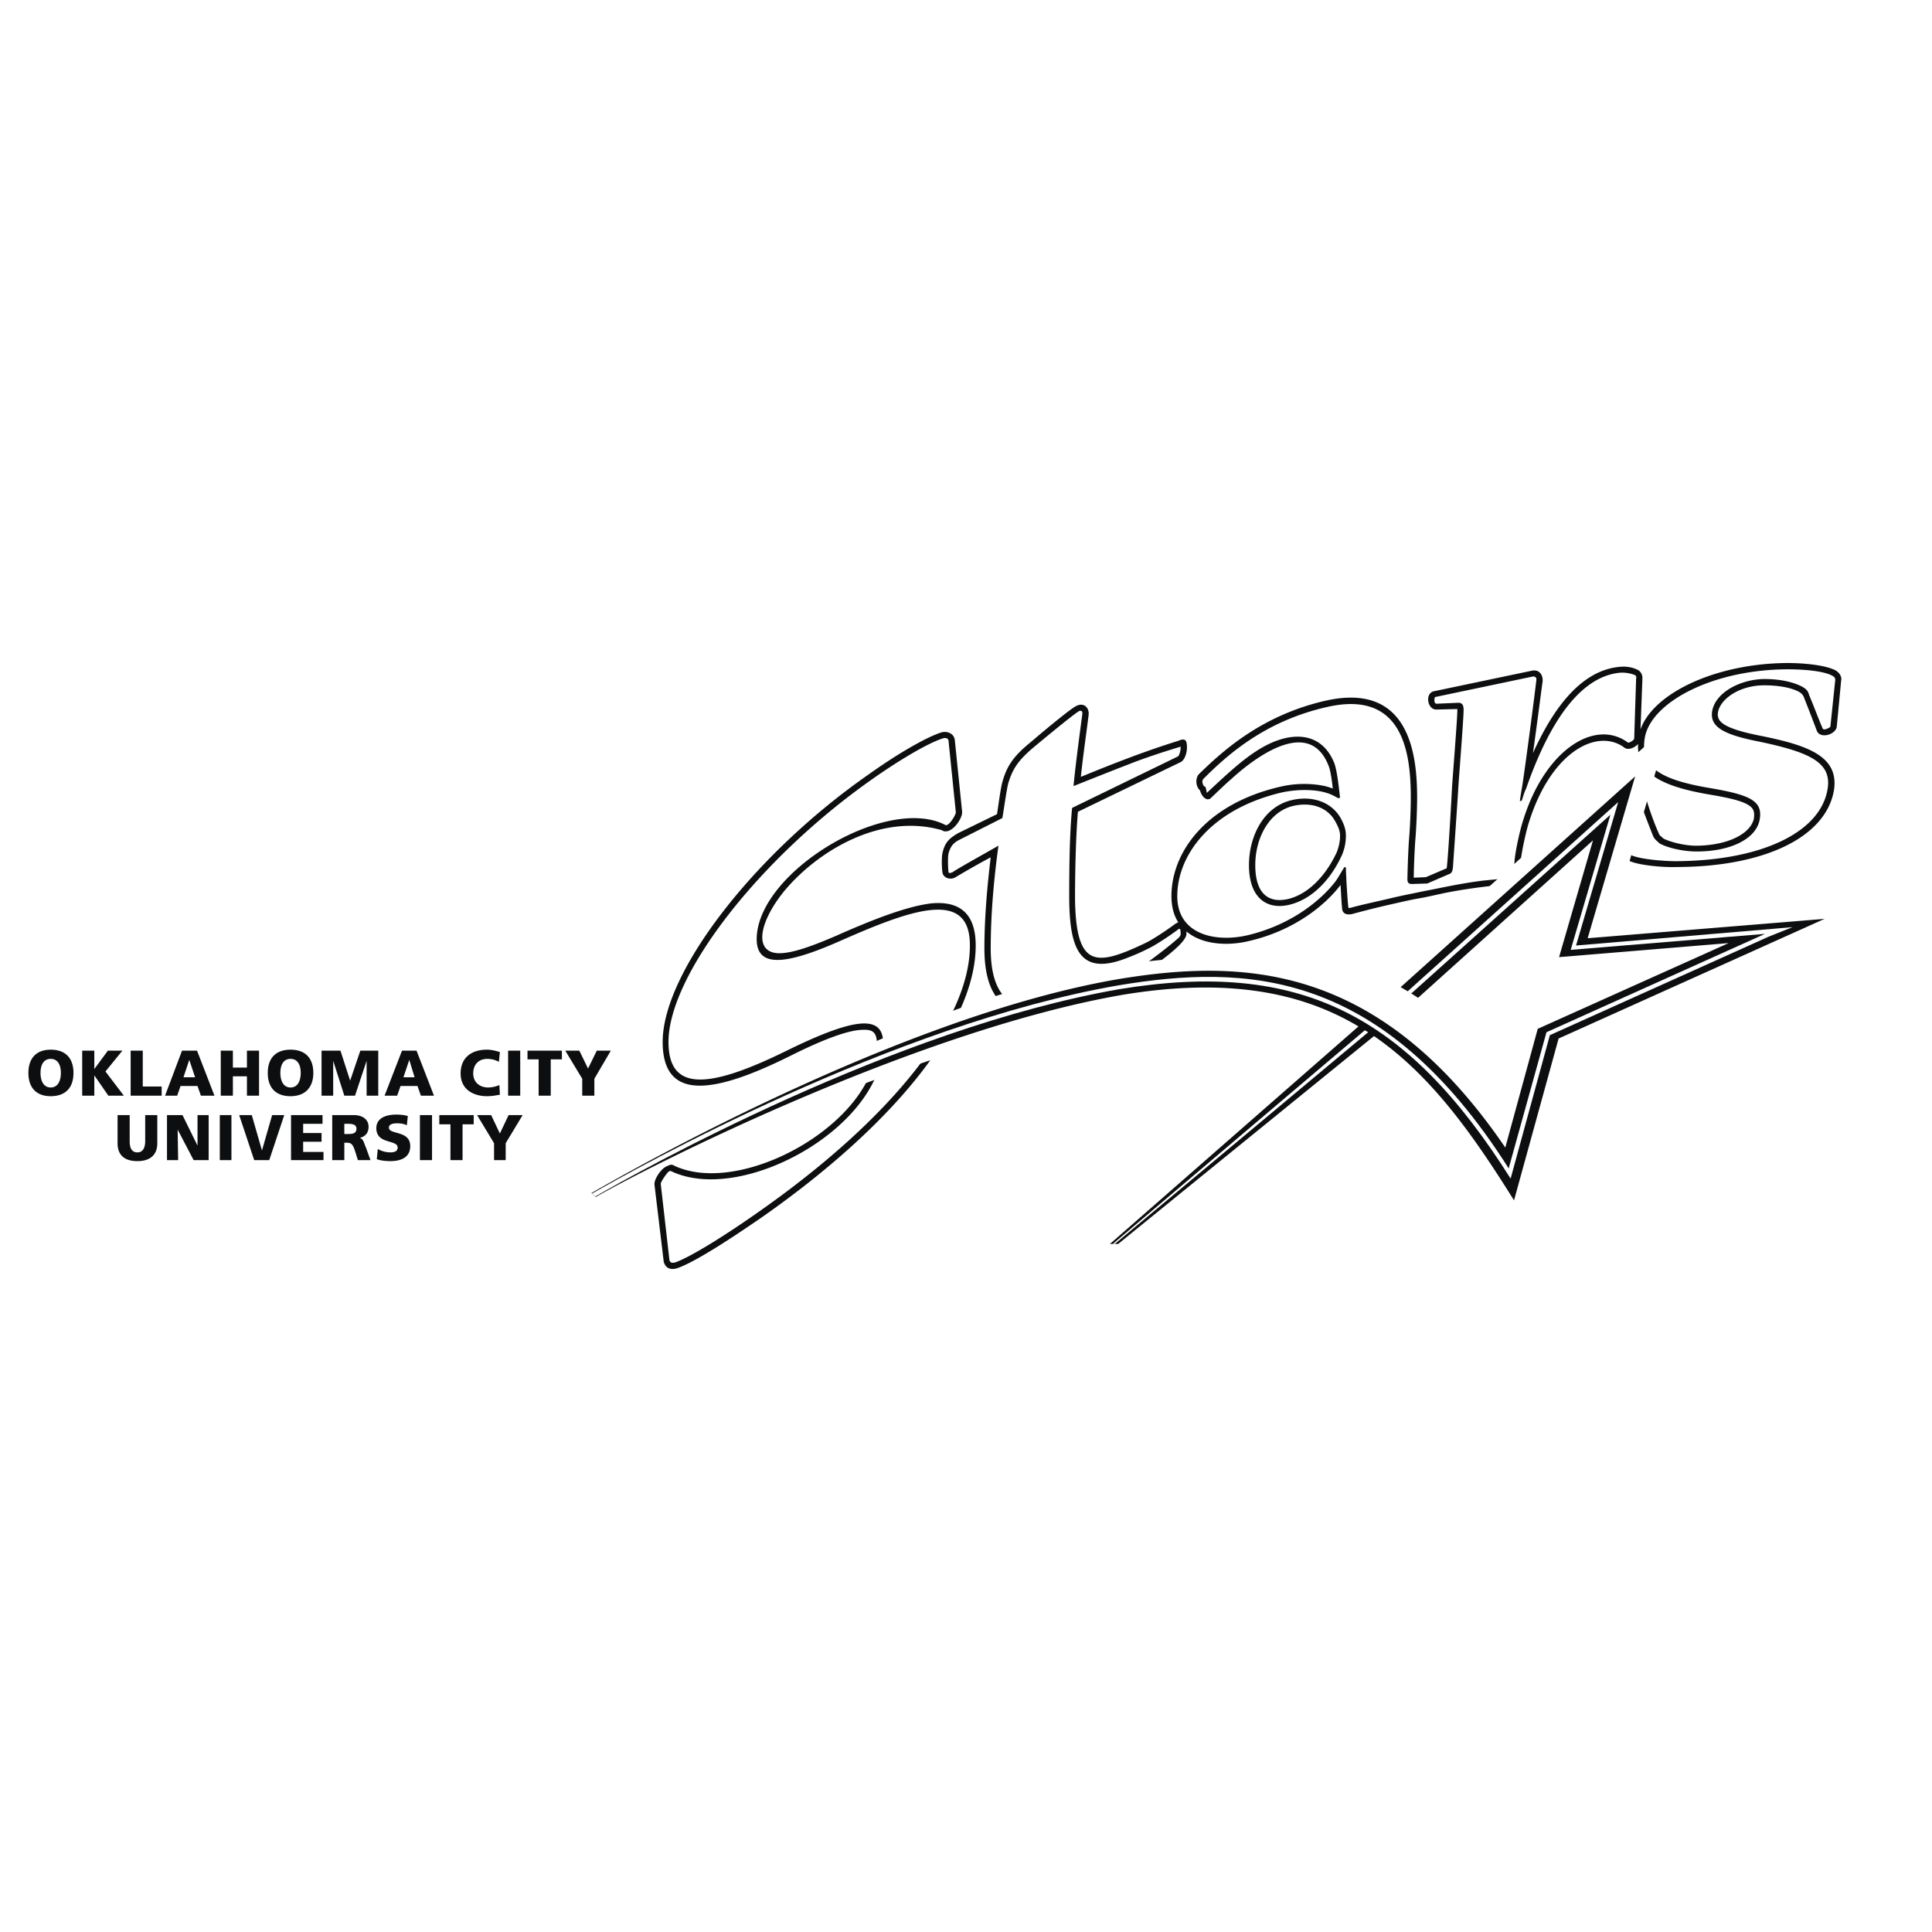 <svg xmlns="http://www.w3.org/2000/svg" width="2500" height="2500" viewBox="0 0 192.756 192.756"><g fill-rule="evenodd" clip-rule="evenodd"><path fill="#fff" d="M0 0h192.756v192.756H0V0z"/><path d="M15.694 111.254h-1.208v2.609c0 .58-.193 1.111-.773 1.111-.628 0-.774-.531-.774-1.111v-2.609H11.73v2.803c0 1.258.773 1.789 1.982 1.789 1.16 0 1.982-.531 1.982-1.789v-2.803zM16.661 115.748h1.112l-.049-3.045 1.596 3.045h1.498v-4.494h-1.111v3.045l-1.499-3.045h-1.547v4.494zM21.93 115.748h1.16v-4.494h-1.16v4.494zM25.363 115.748h1.498l1.499-4.494h-1.209l-1.015 3.527-1.015-3.527h-1.257l1.499 4.494zM29.037 115.748h3.238v-.82h-2.03v-1.016h1.837v-.871h-1.837v-.918h1.934v-.869h-3.142v4.494zM33.146 115.748h1.208v-1.74h.242c.483 0 .628.193.87.967l.241.773h1.257l-.435-1.207c-.242-.533-.242-.871-.629-1.016.581-.145.871-.531.871-1.111 0-.775-.677-1.16-1.45-1.16h-2.176v4.494h.001zm1.208-3.625h.339c.435 0 .87.049.87.484 0 .531-.483.531-.87.531h-.339v-1.015zM37.593 115.652c.387.145.918.193 1.354.193 1.015 0 1.982-.338 1.982-1.498 0-1.596-2.127-1.113-2.127-1.838 0-.387.483-.436.822-.436s.677.049.967.193l.097-.918c-.29-.096-.725-.145-1.16-.145-.918 0-1.982.289-1.982 1.354 0 1.643 2.127 1.111 2.127 1.934 0 .387-.338.482-.725.482a2.56 2.56 0 0 1-1.257-.338l-.098 1.017zM41.896 115.748h1.208v-4.494h-1.208v4.494zM44.941 115.748h1.209v-3.576h1.112v-.918H43.83v.918h1.111v3.576zM49.292 115.748h1.161v-1.691l1.691-2.803h-1.401l-.87 1.836-.871-1.836H47.6l1.692 2.803v1.691zM2.834 107.047c0 1.451.774 2.32 2.224 2.32 1.499 0 2.272-.869 2.272-2.32 0-1.449-.773-2.32-2.272-2.32-1.45 0-2.224.871-2.224 2.32zm1.209 0c0-.773.29-1.402 1.015-1.402s1.015.629 1.015 1.402-.29 1.451-1.015 1.451-1.015-.678-1.015-1.451zM8.201 109.318H9.41v-2.029l1.402 2.029h1.546l-1.837-2.416 1.692-2.078h-1.45L9.41 106.66v-1.836H8.201v4.494zM13.035 109.318h3.094v-.918h-1.885v-3.576h-1.209v4.494zM16.467 109.318h1.209l.338-.967h1.692l.338.967h1.354l-1.74-4.494H18.16l-1.693 4.494zm2.998-1.836h-1.161l.58-1.74.581 1.74zM22.027 109.318h1.208v-1.933h1.402v1.933h1.209v-4.494h-1.209v1.692h-1.402v-1.692h-1.208v4.494zM26.716 107.047c0 1.451.773 2.32 2.272 2.32 1.45 0 2.272-.869 2.272-2.32 0-1.449-.773-2.32-2.272-2.32s-2.272.871-2.272 2.32zm1.257 0c0-.773.29-1.402 1.015-1.402s1.015.629 1.015 1.402-.29 1.451-1.015 1.451-1.015-.678-1.015-1.451zM32.082 109.318h1.16v-3.48l1.112 3.48h1.064l1.16-3.48v3.48h1.16v-4.494H35.95l-1.016 2.996-.967-2.996h-1.885v4.494zM38.367 109.318h1.257l.338-.967h1.692l.339.967h1.305l-1.74-4.494h-1.45l-1.741 4.494zm2.997-1.836h-1.112l.581-1.74.531 1.74zM49.824 108.256a2.866 2.866 0 0 1-1.112.242c-.87 0-1.499-.533-1.499-1.402 0-.871.532-1.451 1.402-1.451.435 0 .774.098 1.161.291l.097-.967c-.436-.145-.871-.242-1.306-.242-1.499 0-2.61.773-2.61 2.369 0 1.691 1.402 2.271 2.61 2.271.58 0 .967-.096 1.306-.145l-.049-.966zM50.694 109.318h1.209v-4.494h-1.209v4.494zM53.74 109.318h1.208v-3.625h1.112v-.869h-3.432v.869h1.112v3.625zM58.09 109.318h1.209v-1.691l1.644-2.803h-1.402l-.871 1.787-.87-1.787h-1.402l1.692 2.803v1.691zM92.946 90.127c2.707-.242 4.4.918 4.4 4.206 0 7.831-8.171 17.888-21.272 27.071-3.432 2.369-6.816 4.545-8.508 5.125-.628.193-1.16.049-1.354-.676v-.049l-.918-7.639v-.049c0-.676 1.209-2.369 2.03-1.789 6.72 3.096 19.869-4.254 20.159-11.988.048-1.209-.29-1.643-1.354-1.596-1.306 0-3.626.773-7.3 2.611-7.493 3.723-12.714 4.641-12.714-1.402 0-6.912 9.088-18.708 20.546-26.685 2.901-2.079 5.85-3.771 7.3-4.206.58-.145 1.257.145 1.305.822l.726 7.106v.048c0 .773-1.209 2.369-2.031 1.789-6.236-1.789-12.618 2.272-15.808 6.188-2.465 3.094-2.949 6.043-.435 6.091 1.208 0 2.9-.532 5.705-1.741 3.48-1.545 7.009-2.947 9.523-3.237z" fill="#0c0e0f"/><path d="M133.359 85.051c.193-.483.34-1.063.34-1.644 0-.483-.146-.87-.533-1.547-.725-1.257-2.271-1.885-4.156-1.45-2.418.58-3.771 3.239-3.771 5.898 0 2.949 1.402 3.819 3.287 3.384 1.982-.484 3.722-2.272 4.833-4.641zm.387 3.239c-1.256 1.692-4.301 4.496-9.184 5.608-2.031.483-4.594.387-6.188-.967v.241c0 1.306-5.656 4.787-6.479 5.318-.629.338-1.693.822-2.562 1.16-6.43 2.611-11.119 2.369-11.119-5.028 0-3.093.291-6.284.629-9.088a85.574 85.574 0 0 0-3.578 2.03c-.532.242-1.063 0-1.208-.387-.097-.338-.145-1.74 0-2.175.242-1.015.725-1.402 1.547-1.886l3.868-1.885c.145-.918.338-2.465.531-3.19.436-1.595 1.111-2.61 2.852-4.013 1.693-1.45 4.158-3.48 4.594-3.625.773-.338 1.256.29 1.16.967-.193 1.547-.58 4.254-.773 6.139 3.189-1.305 6.381-2.562 9.668-3.577.773-.338.918-.097.918.677 0 .436-.193 1.257-.676 1.45l-10.201 4.931c-.242 2.852-.289 6.72-.289 8.702.096 6.962 2.127 6.72 7.01 4.399.531-.242 1.836-1.063 2.947-1.886.146-.097.242-.145.34-.193-.436-.676-.678-1.547-.678-2.61 0-4.399 3.48-9.233 10.926-10.925 2.078-.483 3.965-.193 4.738.048l.434.145c-.096-.87-.24-1.934-.482-2.417-1.982-4.737-7.396-.58-9.621 1.451-.676.58-1.305 1.208-1.98 1.837-.484.58-1.064-.193-1.16-.677-.436-.387-.484-1.16-.146-1.595 2.467-2.417 6.334-5.898 12.617-7.348 8.461-1.934 9.186 5.415 9.186 9.668 0 .822-.047 2.707-.193 4.399a72.174 72.174 0 0 0-.145 3.577l1.209-.048 2.029-.87h.049c.145-1.063.484-7.01.531-8.073.098-1.499.533-6.865.533-7.735v-.097l-2.08.048c-.918.048-1.209-1.692-.193-1.837l9.67-2.03c.869-.193 1.16.532 1.111 1.063-.098.628-.531 4.109-.967 7.155 1.836-4.061 4.592-8.218 8.605-8.605.82-.097 1.449.097 1.836.291.387.193.484.58.484.822l-.193 5.124c1.305-3.674 7.59-6.574 14.6-6.623 2.367 0 4.205.339 4.93.774.338.242.58.58.484 1.015l-.436 4.593c-.145.773-1.643 1.208-1.982.386-.436-1.16-.869-2.272-1.305-3.384a1.03 1.03 0 0 0-.436-.483c-.58-.338-1.74-.677-3.529-.677-2.32 0-4.303 1.257-4.592 2.659-.145.87.289 1.596 4.205 2.369 4.836.967 7.928 2.079 7.35 5.511-.871 4.737-7.156 7.59-15.76 7.59-1.064.048-3.916-.145-4.883-.725-.436-.193-.58-.58-.533-1.015l.484-4.593c0-.532.725-.918 1.209-.918.24 0 .627.048.773.483.338 1.112.773 2.369 1.256 3.432.049.146.146.242.291.339l.145.145c.436.242 1.885.726 3.336.726 3.336-.048 5.414-1.306 5.705-2.708.096-.725-.049-1.063-.629-1.402-.678-.387-1.887-.677-3.916-1.015-4.738-.822-7.154-2.127-7.01-5.027-.338.386-1.016.676-1.402.338-2.658-1.933-7.252.387-9.475 7.445-.291.871-.725 2.9-.822 3.819l3.723.145c.918.049 1.209 1.692.145 1.837-3.867.29-7.734.532-11.553 1.305-.436.097-2.176.483-2.562.532-.822.145-1.838.387-2.707.58a87.828 87.828 0 0 0-3.869.967c-.725.145-1.014-.146-1.014-.677-.05-.341-.099-1.453-.148-2.226z" fill="#0c0e0f"/><path d="M164.105 73.594c-.482 2.804 1.258 4.157 6.479 5.027 3.965.677 5.318 1.257 4.98 3.142-.34 1.934-2.902 3.191-6.285 3.191-1.596 0-3.191-.483-3.723-.822-.242-.242-.484-.387-.629-.725-.434-1.112-.918-2.32-1.305-3.48 0-.097-.098-.097-.145-.097-.146 0-.629.193-.629.387l-.436 4.641c-.049.242.049.29.193.387.773.483 3.48.677 4.594.677 8.604-.048 14.406-2.901 15.131-7.155.482-2.708-1.789-3.722-6.865-4.786-3.723-.726-4.883-1.547-4.641-3.046.338-1.837 2.756-3.143 5.172-3.19 1.838 0 3.094.387 3.82.773.338.193.58.387.676.822.484 1.112.871 2.224 1.354 3.335.049.097.098.097.193.097.145 0 .58-.193.58-.29l.484-4.641a.399.399 0 0 0-.242-.387c-.58-.387-2.225-.677-4.592-.677-7.443.049-13.535 3.288-14.164 6.817zM128.623 90.272c2.271-.531 4.158-2.514 5.27-4.979a4.861 4.861 0 0 0 .387-1.885c0-.628-.145-1.112-.58-1.886-.918-1.499-2.756-2.175-4.834-1.692-2.854.677-4.256 3.674-4.256 6.478-.001 3.239 1.74 4.496 4.013 3.964zm4.883-10.635l.193-.048c-.098-.773-.291-2.852-.629-3.577-.822-1.934-2.465-2.901-4.834-2.369-2.707.629-5.027 2.853-7.832 5.463 0 .048-.096-.677-.193-.628-.145 0-.387-.532-.145-.773 2.416-2.417 6.139-5.753 12.279-7.155 7.686-1.789 8.41 4.641 8.41 9.04 0 .822-.047 2.707-.193 4.351a96.615 96.615 0 0 0-.145 3.771c0 .387.145.483.484.483l1.498-.048 2.127-.918c.291-.097.387-.242.436-.725.096-1.402.436-6.236.531-7.88.098-1.547.531-6.913.531-7.783 0-.435-.096-.726-.531-.726l-2.176.097c-.193 0-.24-.338-.193-.483 0-.097 0-.145.098-.193l9.668-2.031c.291-.048.436.097.387.387-.096.918-.967 7.638-1.402 10.539a30.01 30.01 0 0 0-.24 1.499l.193-.049c.193-.628.289-.918.434-1.208 1.74-4.979 4.689-11.071 9.33-11.554a3.46 3.46 0 0 1 1.547.242c.098.097.146.193.098.29l-.193 6.043c0 .145-.436.387-.531.387 0 0-.049.048-.098 0-3.287-2.417-8.266.725-10.441 7.734-.338 1.016-.822 3.239-.871 4.157-.047.436 0 .484.291.484l4.061.145c.145-.048.193.29.193.483 0 .048 0 .097-.098.097-1.594.145-4.107.338-7.59.677-1.547.193-3.045.483-4.254.726-.676.145-1.74.338-2.174.435-.92.193-1.936.387-2.902.629-1.885.435-2.803.628-3.867.918-.193.048-.242.048-.242-.097-.047-.29-.145-1.788-.191-2.562 0-.29-.049-.87-.049-1.354l-.145-.048c-.291.435-.533.918-.871 1.402-1.209 1.595-4.109 4.302-8.846 5.415-3.191.725-6.963-.097-6.963-3.916 0-4.012 3.24-8.653 10.443-10.345 2.029-.435 3.77-.193 4.447.048.386.093.82.334 1.16.528zM96.765 94.285c0-5.753-6.091-3.433-13.101-.338-5.511 2.417-8.218 2.562-8.169-.338.145-6.671 12.956-14.31 18.805-11.312.048.049.145.049.29-.048.29-.194.773-.967.773-1.209l-.725-7.106c0-.241-.242-.338-.483-.29-1.354.387-4.206 2.031-7.155 4.109-11.409 8.025-20.304 19.627-20.304 26.202 0 4.979 3.964 4.738 11.892.822 7.3-3.578 9.668-3.385 9.523-.436-.338 8.219-14.068 15.855-21.125 12.521-.048-.049-.193-.049-.29.047-.097.049-.774.967-.774 1.209l.871 7.639c.097.193.193.289.58.193 1.595-.58 4.931-2.658 8.364-5.076 13.101-9.186 21.029-19.047 21.029-26.54v-.049h-.001z" fill="#fff"/><path d="M117.504 75.479l-10.539 5.124c-.289 2.901-.289 7.01-.289 9.088.047 5.028 1.062 7.783 5.85 5.85a20.76 20.76 0 0 0 1.98-.87c.629-.29 1.934-1.112 3.094-1.982.146-.097.193.097.193.483 0 .146-.096.29-.193.387-1.305 1.16-3.867 3.095-6.041 4.399-.58.338-1.596.773-2.467 1.16-6.381 2.562-10.248 2.127-10.248-4.497 0-3.528.338-7.106.773-10.248-1.691.967-4.303 2.417-4.593 2.659h-.048l-.097.048c-.097.048-.242 0-.242-.048-.048-.29-.097-1.547 0-1.885.242-.918.677-1.16 1.257-1.45l4.109-2.079c.145-.773.387-2.61.58-3.432.436-1.45.967-2.32 2.658-3.723 1.74-1.45 4.109-3.384 4.447-3.529.193-.048.34 0 .291.338-.242 1.837-.725 5.415-.871 7.155 0 0 3.385-1.354 5.512-2.176 2.32-.918 5.125-1.74 5.125-1.74.047-.048.047 0 .047.097.001.291-.144.823-.288.871z" fill="#fff"/><path d="M110.059 124.111l23.061-21.414c-5.174-2.562-11.797-3.627-20.787-2.129-20.45 3.578-47.764 16.389-52.549 19.145l-1.161-.967c5.028-2.9 30.794-18.564 52.356-22.334 12.664-2.079 26.152-1.499 38.383 14.115l2.418-8.701 12.811-5.753-11.408.919 2.367-7.929-12.713 11.409c-1.451-1.016-2.998-1.982-4.545-2.756l28.281-25.477-5.801 19.869 29.15-2.417-32.777 14.746-5.414 19.674c-4.303-6.863-8.266-14.164-14.648-18.949l-24.799 18.949h-2.225z" fill="#fff"/><path d="M110.736 124.111l24.799-21.705c-5.752-3.432-13.148-4.883-23.59-3.143-20.789 3.627-47.667 17.355-52.501 20.16l-.435-.389c4.931-2.852 31.229-17.645 52.403-21.318 12.666-2.127 26.25-1.596 38.771 16.775l3.238-11.844 19.047-8.557-16.92 1.402 3.385-11.651-17.451 15.712a32.51 32.51 0 0 0-1.74-1.064l23.396-21.029-4.736 16.146 23.639-1.934-26.539 11.941-4.447 16.146c-4.109-6.574-8.268-12.473-13.973-16.389l-25.523 20.738h-.823v.003z" fill="#0c0e0f"/><path fill="#fff" d="M111.025 124.111l25.139-21.318.338.193-25.283 21.125h-.194z"/><path d="M59.396 119.375l-.339-.291c4.158-2.369 29.924-16.871 52.597-20.787 12.57-2.078 26.201-1.691 38.867 18.273l3.771-13.584 21.803-9.814-19.387 1.596 3.965-13.487-19.869 17.838-.387-.193 21.029-18.902-4.205 14.31 19.965-1.692 1.645-.145-2.418.966-21.803 9.815-3.916 14.309c-10.346-16.389-21.029-21.851-39.012-18.902-22.527 3.915-48.052 18.223-52.306 20.69z" fill="#fff"/></g></svg>